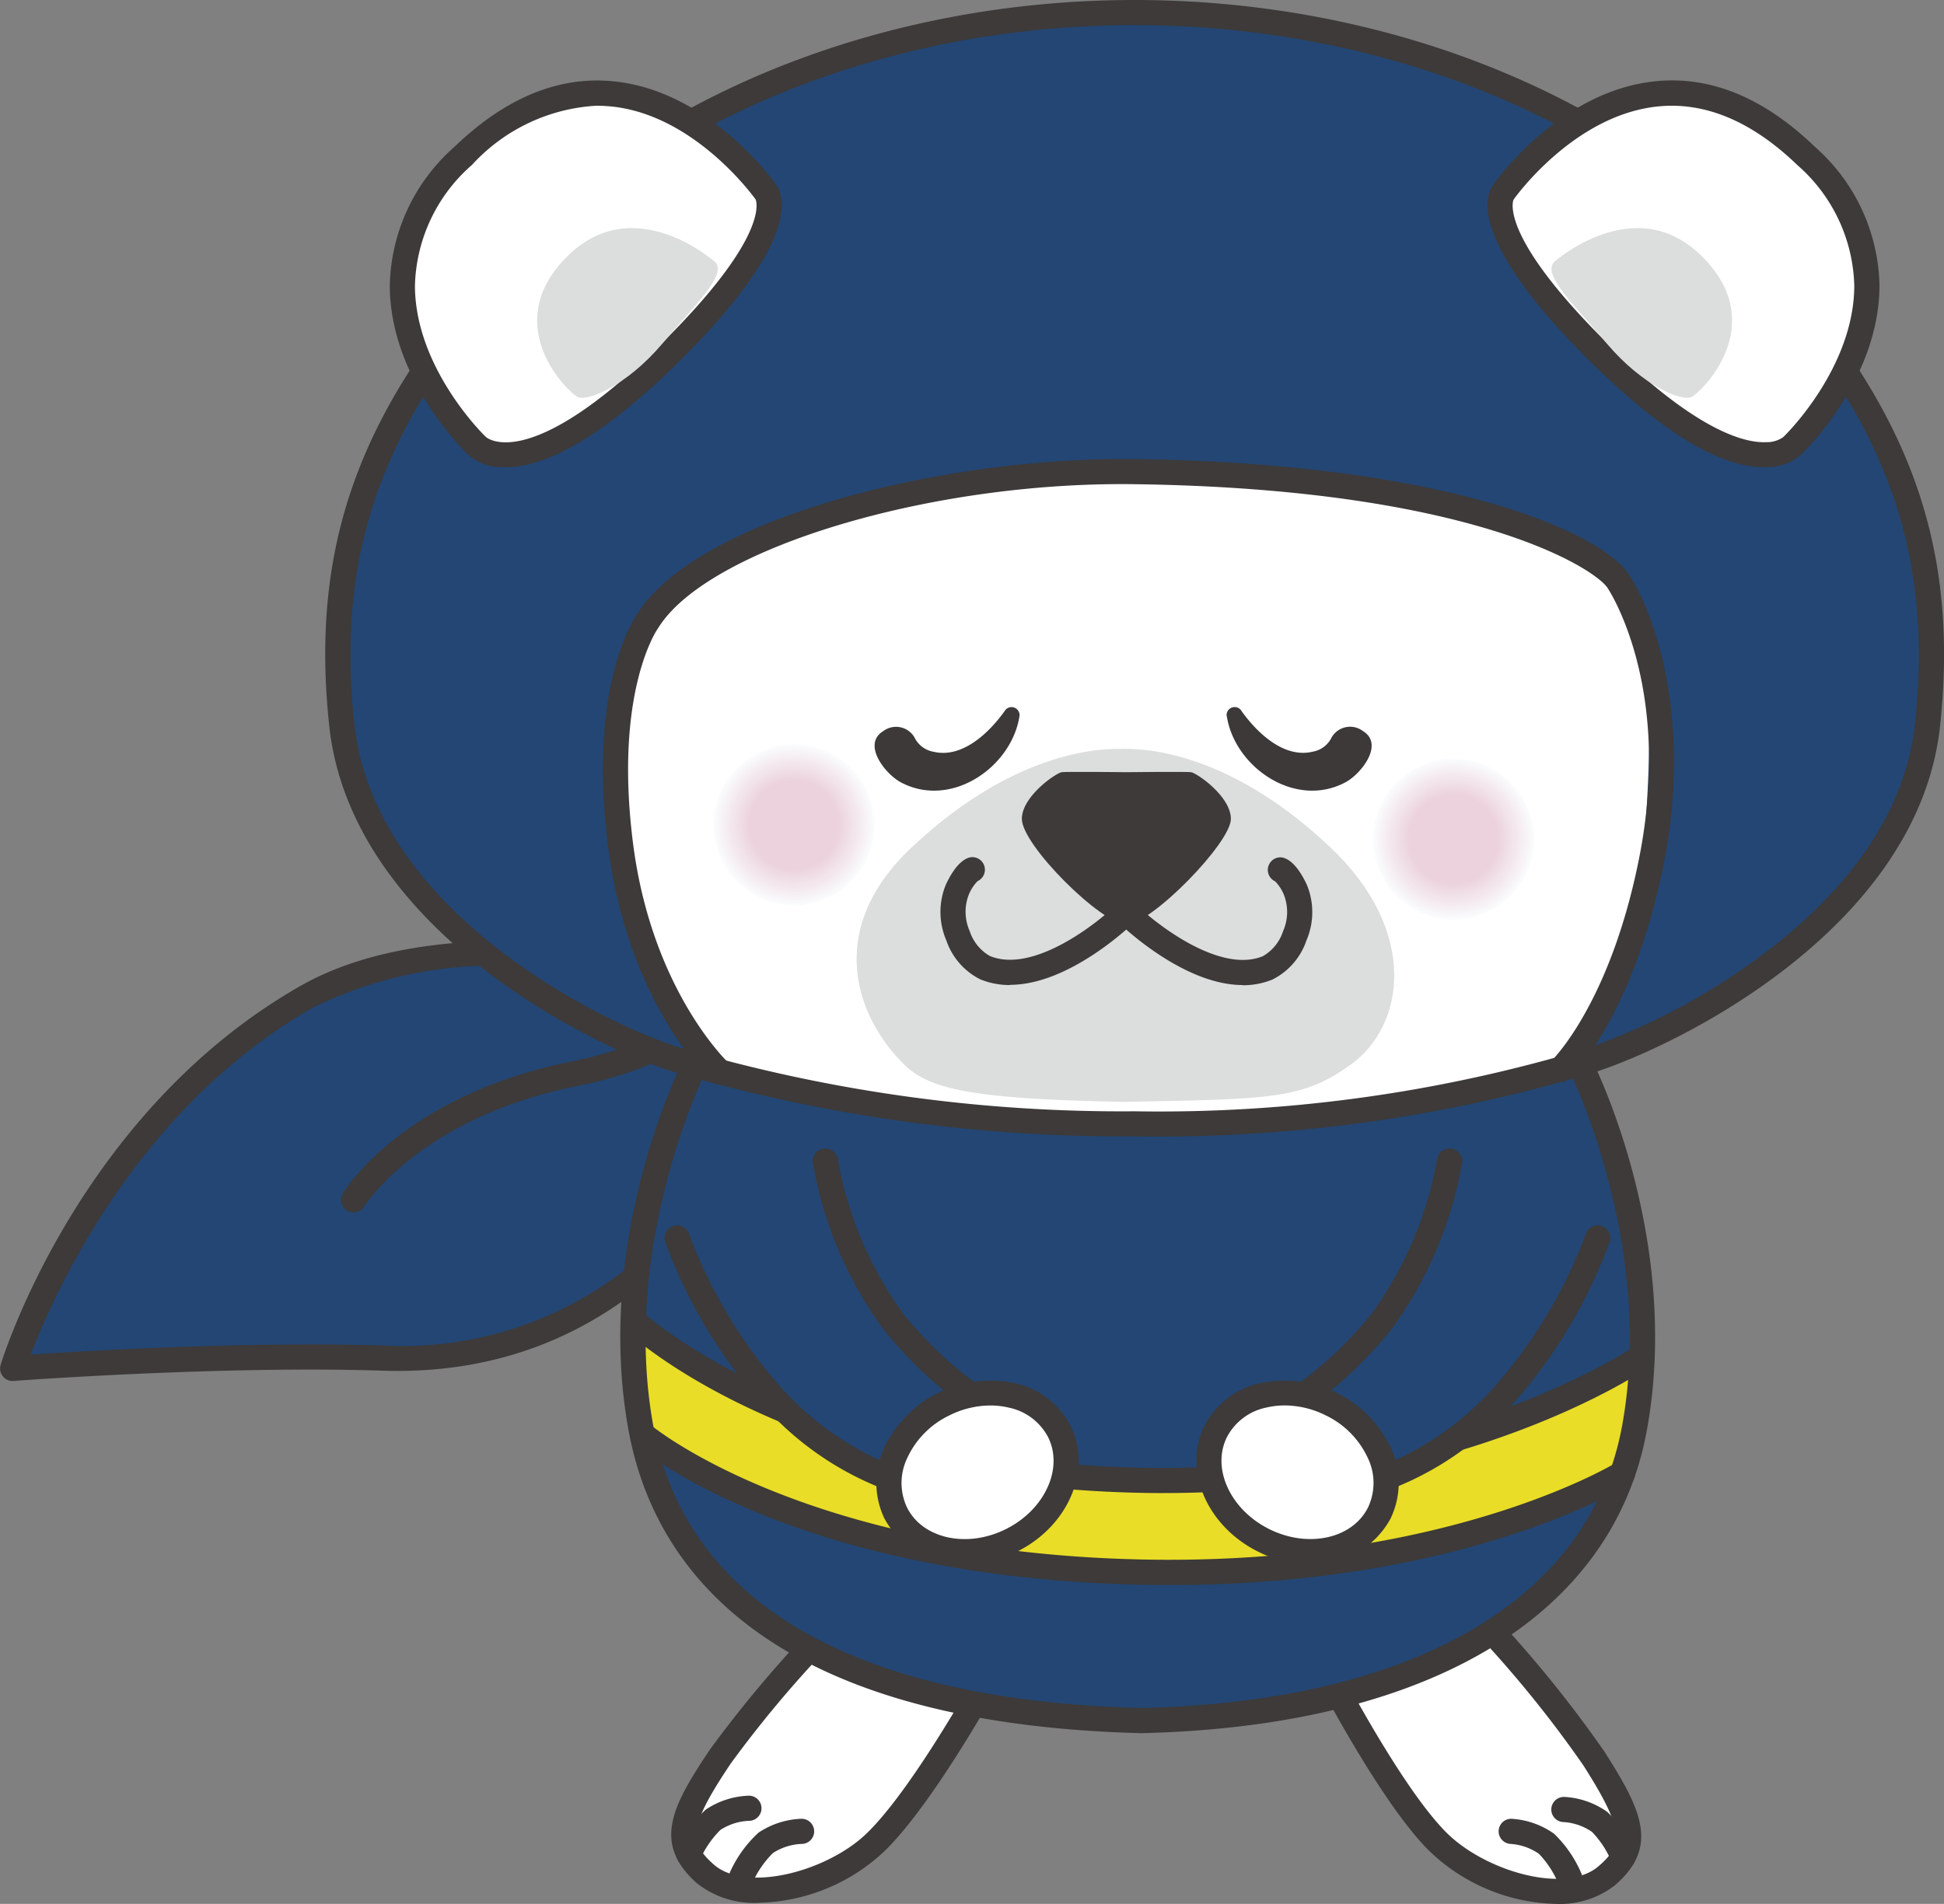 <svg id="グループ_9496" data-name="グループ 9496" xmlns="http://www.w3.org/2000/svg" xmlns:xlink="http://www.w3.org/1999/xlink" width="81.452" height="79.785" viewBox="0 0 81.452 79.785">
  <rect x="0" y="0" width="81.452" height="79.785" fill="#808080" stroke="none"/>
  <defs>
    <clipPath id="clip-path">
      <rect id="長方形_8404" data-name="長方形 8404" width="81.452" height="79.785" fill="none"/>
    </clipPath>
  </defs>
  <g id="グループ_9495" data-name="グループ 9495" clip-path="url(#clip-path)">
    <path id="パス_17392" data-name="パス 17392" d="M184.819,217.928a50.757,50.757,0,0,1,5.09,6.189c1.709,2.685,1.942,3.719.53,4.925s-4.993.67-7.106-1.473-4.955-7.75-4.955-7.75Z" transform="translate(-123.129 -150.429)" fill="#fff"/>
    <path id="パス_17393" data-name="パス 17393" d="M187.133,229.039a7.9,7.9,0,0,1-5.349-2.274c-2.146-2.176-4.932-7.65-5.05-7.882a.527.527,0,0,1,.322-.744l6.441-1.891a.525.525,0,0,1,.527.14,50.571,50.571,0,0,1,5.155,6.272c1.532,2.408,2.326,3.986.427,5.609a3.775,3.775,0,0,1-2.474.771m-9.166-10.069c.774,1.464,2.923,5.388,4.567,7.055,1.613,1.636,5,2.629,6.389,1.443,1.054-.9,1.094-1.531-.632-4.242a48.223,48.223,0,0,0-4.806-5.876Z" transform="translate(-121.954 -149.254)" fill="#3d3a39"/>
    <path id="パス_17394" data-name="パス 17394" d="M211.586,244.826a2.883,2.883,0,0,1,1.487.518,4.718,4.718,0,0,1,.984,1.463" transform="translate(-146.051 -168.995)" fill="#fff"/>
    <path id="パス_17395" data-name="パス 17395" d="M212.887,246.159a.527.527,0,0,1-.482-.314,4.033,4.033,0,0,0-.822-1.256,2.359,2.359,0,0,0-1.186-.411.527.527,0,0,1,.017-1.054h.016a3.428,3.428,0,0,1,1.792.626,5.04,5.04,0,0,1,1.147,1.669.527.527,0,0,1-.482.739" transform="translate(-144.88 -167.821)" fill="#3d3a39"/>
    <path id="パス_17396" data-name="パス 17396" d="M204.388,247.78a2.883,2.883,0,0,1,1.487.518,4.718,4.718,0,0,1,.984,1.463" transform="translate(-141.082 -171.035)" fill="#fff"/>
    <path id="パス_17397" data-name="パス 17397" d="M205.688,249.113a.527.527,0,0,1-.482-.314,4.037,4.037,0,0,0-.821-1.256,2.362,2.362,0,0,0-1.186-.411.527.527,0,0,1,.017-1.053h.015a3.426,3.426,0,0,1,1.792.626,5.036,5.036,0,0,1,1.147,1.669.527.527,0,0,1-.482.739" transform="translate(-139.91 -169.86)" fill="#3d3a39"/>
    <path id="パス_17398" data-name="パス 17398" d="M99.291,218.068a50.762,50.762,0,0,0-5.239,6.064c-1.774,2.643-2.031,3.67-.649,4.911s4.975.791,7.14-1.3,5.141-7.627,5.141-7.627Z" transform="translate(-63.864 -150.525)" fill="#fff"/>
    <path id="パス_17399" data-name="パス 17399" d="M94.467,229.093a3.857,3.857,0,0,1-2.6-.832c-1.858-1.668-1.027-3.227.564-5.6a50.6,50.6,0,0,1,5.306-6.145.529.529,0,0,1,.531-.127l6.393,2.047a.527.527,0,0,1,.3.751c-.123.229-3.041,5.633-5.239,7.756a7.921,7.921,0,0,1-5.258,2.146m3.786-11.6a48.222,48.222,0,0,0-4.947,5.758c-1.791,2.669-1.766,3.3-.734,4.225,1.358,1.22,4.769.308,6.421-1.287,1.684-1.627,3.927-5.5,4.737-6.942Z" transform="translate(-62.68 -149.351)" fill="#3d3a39"/>
    <path id="パス_17400" data-name="パス 17400" d="M95.706,244.656a2.883,2.883,0,0,0-1.5.482,4.724,4.724,0,0,0-1.019,1.438" transform="translate(-64.324 -168.878)" fill="#fff"/>
    <path id="パス_17401" data-name="パス 17401" d="M92.012,245.929a.527.527,0,0,1-.477-.751,5.05,5.05,0,0,1,1.187-1.641,3.433,3.433,0,0,1,1.806-.582h0a.527.527,0,0,1,0,1.054,2.364,2.364,0,0,0-1.195.381,4.135,4.135,0,0,0-.851,1.236.527.527,0,0,1-.477.3" transform="translate(-63.149 -167.704)" fill="#3d3a39"/>
    <path id="パス_17402" data-name="パス 17402" d="M102.831,247.785a2.883,2.883,0,0,0-1.5.482,4.724,4.724,0,0,0-1.019,1.438" transform="translate(-69.242 -171.038)" fill="#fff"/>
    <path id="パス_17403" data-name="パス 17403" d="M99.137,249.057a.527.527,0,0,1-.476-.751,5.048,5.048,0,0,1,1.187-1.641,3.434,3.434,0,0,1,1.806-.583h0a.527.527,0,0,1,0,1.054,2.369,2.369,0,0,0-1.2.382,4.042,4.042,0,0,0-.852,1.236.527.527,0,0,1-.477.3" transform="translate(-68.068 -169.863)" fill="#3d3a39"/>
    <path id="パス_17404" data-name="パス 17404" d="M28.432,129.52s-8.94-1.84-14.432,1.3C4.88,136.03,1.7,146.382,1.7,146.382s8.631-.654,15.529-.431c13.372.431,17.135-13.4,17.135-13.4Z" transform="translate(-1.174 -89.033)" fill="#234674"/>
    <path id="パス_17405" data-name="パス 17405" d="M.527,145.734a.527.527,0,0,1-.5-.681c.133-.431,3.346-10.612,12.542-15.867,2.362-1.35,5.573-1.986,9.549-1.9a32.3,32.3,0,0,1,5.251.539.534.534,0,0,1,.133.047l5.933,3.033a.527.527,0,0,1,.269.607c-.039.142-4.037,14.22-17.66,13.787-6.79-.22-15.386.423-15.472.43l-.04,0m20.86-17.393a17.219,17.219,0,0,0-8.3,1.76c-7.433,4.248-10.877,12.1-11.8,14.526,2.31-.154,9.154-.558,14.782-.377a15.2,15.2,0,0,0,13.126-6.3,22.3,22.3,0,0,0,3.357-6.3l-5.472-2.8a32.789,32.789,0,0,0-5.7-.507" transform="translate(0 -87.858)" fill="#3d3a39"/>
    <path id="パス_17406" data-name="パス 17406" d="M61.383,140.506a16.94,16.94,0,0,1-4.2,1.463c-6.966,1.361-9.355,5.3-9.355,5.3" transform="translate(-33.011 -96.987)" fill="#234674"/>
    <path id="パス_17407" data-name="パス 17407" d="M46.648,146.62a.527.527,0,0,1-.45-.8c.1-.169,2.592-4.154,9.7-5.544a16.561,16.561,0,0,0,4.058-1.411.527.527,0,1,1,.5.93,17.333,17.333,0,0,1-4.351,1.515c-6.625,1.294-8.984,5.02-9.007,5.057a.528.528,0,0,1-.45.251" transform="translate(-31.836 -95.812)" fill="#3d3a39"/>
    <path id="パス_17408" data-name="パス 17408" d="M125.324,144.12s3.7,7.312,2.262,15.2c-1.266,6.941-7.889,11.978-20.687,12.265-13.4-.345-19.678-5.324-20.945-12.265-1.44-7.889,2.262-15.2,2.262-15.2" transform="translate(-59.102 -99.481)" fill="#234674"/>
    <path id="パス_17409" data-name="パス 17409" d="M127.931,180.166s-8.033,5.525-21.263,5.18c-14.342-.374-21.008-6.693-21.008-6.693l.374,4.77s6.293,5.394,20.634,5.769c13.23.345,20.443-4.125,20.443-4.125Z" transform="translate(-59.128 -123.318)" fill="#e9dd27"/>
    <path id="パス_17410" data-name="パス 17410" d="M106.7,184.715q-.6,0-1.221-.016c-14.379-.375-21.079-6.573-21.356-6.837a.527.527,0,0,1,.724-.765c.066.062,6.717,6.185,20.66,6.549,12.89.342,20.872-5.033,20.952-5.088a.527.527,0,0,1,.6.868c-.323.222-7.837,5.288-20.355,5.288" transform="translate(-57.954 -122.145)" fill="#3d3a39"/>
    <path id="パス_17411" data-name="パス 17411" d="M107.8,199.2c-.488,0-.982-.006-1.486-.02-14.364-.375-20.7-5.67-20.963-5.9a.527.527,0,0,1,.685-.8c.062.053,6.353,5.278,20.305,5.642,12.924.343,20.082-4,20.152-4.046a.527.527,0,1,1,.555.9c-.289.179-6.962,4.224-19.248,4.224" transform="translate(-58.787 -132.776)" fill="#3d3a39"/>
    <path id="パス_17412" data-name="パス 17412" d="M105.729,170.938c-15.913-.409-20.459-7.131-21.475-12.7-1.454-7.972,2.156-15.228,2.31-15.533a.527.527,0,1,1,.94.476c-.036.072-3.6,7.254-2.214,14.868,1.356,7.432,8.424,11.524,20.44,11.834,11.475-.259,18.831-4.572,20.156-11.834,1.389-7.614-2.178-14.8-2.214-14.868a.527.527,0,1,1,.94-.476c.155.305,3.765,7.561,2.311,15.533-1.423,7.8-9.148,12.426-21.194,12.7" transform="translate(-57.92 -98.307)" fill="#3d3a39"/>
    <path id="パス_17413" data-name="パス 17413" d="M79.091,48.267a63.2,63.2,0,0,0,19.075-2.649c3.583-1.153,13.283-5.989,14.147-14.091s-1.8-13.652-7.16-19.462C98.781,5.155,88.722,1.7,79.091,1.7S59.4,5.155,53.029,12.065c-5.358,5.81-8.023,11.36-7.16,19.462S56.417,44.513,60.016,45.618a66.322,66.322,0,0,0,19.075,2.649" transform="translate(-31.552 -1.173)" fill="#234674"/>
    <path id="パス_17414" data-name="パス 17414" d="M123.289,88.842s3.1-.528,3.653-11.738c.448-9.139-1.3-8.61-1.957-9.272-2.951-2.955-16.647-3.933-19.542-4.048s-13.587.921-18.674,4.8c-1.523,1.162-3.224,1.7-2.82,8.516.58,9.778,4.135,11.854,4.135,11.854a73.79,73.79,0,0,0,17,2.157,61.948,61.948,0,0,0,18.209-2.273" transform="translate(-57.905 -44.022)" fill="#fff"/>
    <path id="パス_17415" data-name="パス 17415" d="M86.474,88.323a.523.523,0,0,1-.355-.138c-.143-.131-3.509-3.282-4.345-9.866s1.015-9.43,1.219-9.72c2.513-4.024,12.812-6.6,20.848-6.5,12.752.169,19.337,2.941,20.652,4.763.858,1.188,2.8,5.69,1.516,12.168-1.28,6.442-3.859,8.934-3.968,9.037a.527.527,0,1,1-.723-.767c.023-.022,2.451-2.4,3.657-8.476,1.439-7.244-1.309-11.307-1.337-11.346-.626-.867-5.822-4.14-19.812-4.326-8.579-.12-17.891,2.7-19.947,6.021l-.025.037c-.016.023-1.841,2.636-1.035,8.98.784,6.177,3.98,9.193,4.013,9.223a.527.527,0,0,1-.357.914" transform="translate(-56.297 -42.861)" fill="#3d3a39"/>
    <path id="パス_17416" data-name="パス 17416" d="M77.909,47.62A66.707,66.707,0,0,1,58.68,44.948C55.2,43.881,45.071,38.918,44.164,30.41c-.812-7.617,1.3-13.375,7.3-19.875C57.544,3.938,67.431,0,77.909,0s20.366,3.938,26.45,10.535c5.994,6.5,8.108,12.258,7.3,19.875-.894,8.382-10.777,13.335-14.509,14.536A63.085,63.085,0,0,1,77.909,47.62m0-46.567c-10.189,0-19.787,3.812-25.675,10.2-5.765,6.251-7.8,11.77-7.023,19.049.847,7.944,10.472,12.628,13.778,13.643a65.631,65.631,0,0,0,18.92,2.626,62.034,62.034,0,0,0,18.914-2.623,27.468,27.468,0,0,0,7.927-4.351c3.528-2.8,5.5-5.927,5.857-9.294.776-7.279-1.258-12.8-7.023-19.049C97.7,4.865,88.1,1.053,77.909,1.053" transform="translate(-30.37 0)" fill="#3d3a39"/>
    <path id="パス_17417" data-name="パス 17417" d="M96.527,104.081a3.374,3.374,0,1,1,3.374,3.374,3.374,3.374,0,0,1-3.374-3.374" transform="translate(-66.629 -69.515)" fill="#fafcfd"/>
    <path id="パス_17418" data-name="パス 17418" d="M96.639,104.159a3.34,3.34,0,1,1,3.34,3.34,3.339,3.339,0,0,1-3.34-3.34" transform="translate(-66.707 -69.592)" fill="#fafbfc"/>
    <path id="パス_17419" data-name="パス 17419" d="M96.751,104.237a3.3,3.3,0,1,1,3.3,3.3,3.3,3.3,0,0,1-3.3-3.3" transform="translate(-66.784 -69.67)" fill="#f9fafc"/>
    <path id="パス_17420" data-name="パス 17420" d="M96.864,104.314a3.27,3.27,0,1,1,3.27,3.27,3.27,3.27,0,0,1-3.27-3.27" transform="translate(-66.862 -69.747)" fill="#f9f9fb"/>
    <path id="パス_17421" data-name="パス 17421" d="M96.976,104.391a3.235,3.235,0,1,1,3.235,3.235,3.235,3.235,0,0,1-3.235-3.235" transform="translate(-66.939 -69.825)" fill="#f9f8fa"/>
    <path id="パス_17422" data-name="パス 17422" d="M97.089,104.469a3.2,3.2,0,1,1,3.2,3.2,3.2,3.2,0,0,1-3.2-3.2" transform="translate(-67.017 -69.903)" fill="#f8f7f9"/>
    <path id="パス_17423" data-name="パス 17423" d="M97.2,104.546a3.165,3.165,0,1,1,3.165,3.165,3.166,3.166,0,0,1-3.165-3.165" transform="translate(-67.095 -69.98)" fill="#f8f6f9"/>
    <path id="パス_17424" data-name="パス 17424" d="M97.313,104.624a3.131,3.131,0,1,1,3.13,3.13,3.13,3.13,0,0,1-3.13-3.13" transform="translate(-67.172 -70.058)" fill="#f8f5f8"/>
    <path id="パス_17425" data-name="パス 17425" d="M97.426,104.7a3.1,3.1,0,1,1,3.1,3.1,3.1,3.1,0,0,1-3.1-3.1" transform="translate(-67.25 -70.135)" fill="#f7f4f7"/>
    <path id="パス_17426" data-name="パス 17426" d="M97.538,104.779a3.061,3.061,0,1,1,3.061,3.061,3.061,3.061,0,0,1-3.061-3.061" transform="translate(-67.327 -70.213)" fill="#f7f3f6"/>
    <path id="パス_17427" data-name="パス 17427" d="M97.651,104.857a3.026,3.026,0,1,1,3.026,3.026,3.026,3.026,0,0,1-3.026-3.026" transform="translate(-67.405 -70.291)" fill="#f7f2f6"/>
    <path id="パス_17428" data-name="パス 17428" d="M97.763,104.934a2.991,2.991,0,1,1,2.991,2.991,2.991,2.991,0,0,1-2.991-2.991" transform="translate(-67.483 -70.368)" fill="#f6f1f5"/>
    <path id="パス_17429" data-name="パス 17429" d="M97.876,105.012a2.957,2.957,0,1,1,2.956,2.956,2.956,2.956,0,0,1-2.956-2.956" transform="translate(-67.561 -70.446)" fill="#f6f0f4"/>
    <path id="パス_17430" data-name="パス 17430" d="M97.988,105.09a2.922,2.922,0,1,1,2.922,2.922,2.922,2.922,0,0,1-2.922-2.922" transform="translate(-67.638 -70.523)" fill="#f6eff3"/>
    <path id="パス_17431" data-name="パス 17431" d="M98.1,105.168a2.887,2.887,0,1,1,2.887,2.887,2.887,2.887,0,0,1-2.887-2.887" transform="translate(-67.715 -70.601)" fill="#f5eef3"/>
    <path id="パス_17432" data-name="パス 17432" d="M98.213,105.245a2.852,2.852,0,1,1,2.852,2.852,2.852,2.852,0,0,1-2.852-2.852" transform="translate(-67.793 -70.679)" fill="#f5edf2"/>
    <path id="パス_17433" data-name="パス 17433" d="M98.325,105.322a2.817,2.817,0,1,1,2.817,2.817,2.817,2.817,0,0,1-2.817-2.817" transform="translate(-67.871 -70.756)" fill="#f5ecf1"/>
    <path id="パス_17434" data-name="パス 17434" d="M98.438,105.4a2.782,2.782,0,1,1,2.782,2.782,2.782,2.782,0,0,1-2.782-2.782" transform="translate(-67.949 -70.834)" fill="#f4ebf0"/>
    <path id="パス_17435" data-name="パス 17435" d="M98.55,105.478a2.748,2.748,0,1,1,2.748,2.748,2.748,2.748,0,0,1-2.748-2.748" transform="translate(-68.026 -70.911)" fill="#f4eaf0"/>
    <path id="パス_17436" data-name="パス 17436" d="M98.662,105.556a2.713,2.713,0,1,1,2.713,2.713,2.713,2.713,0,0,1-2.713-2.713" transform="translate(-68.103 -70.989)" fill="#f4e9ef"/>
    <path id="パス_17437" data-name="パス 17437" d="M98.775,105.633a2.678,2.678,0,1,1,2.678,2.678,2.678,2.678,0,0,1-2.678-2.678" transform="translate(-68.181 -71.066)" fill="#f3e8ee"/>
    <path id="パス_17438" data-name="パス 17438" d="M98.887,105.71a2.643,2.643,0,1,1,2.643,2.643,2.643,2.643,0,0,1-2.643-2.643" transform="translate(-68.258 -71.144)" fill="#f3e7ed"/>
    <path id="パス_17439" data-name="パス 17439" d="M99,105.788a2.608,2.608,0,1,1,2.608,2.608A2.608,2.608,0,0,1,99,105.788" transform="translate(-68.336 -71.222)" fill="#f3e7ed"/>
    <path id="パス_17440" data-name="パス 17440" d="M99.112,105.866a2.573,2.573,0,1,1,2.574,2.574,2.574,2.574,0,0,1-2.574-2.574" transform="translate(-68.414 -71.299)" fill="#f3e6ec"/>
    <path id="パス_17441" data-name="パス 17441" d="M99.225,105.944a2.539,2.539,0,1,1,2.539,2.539,2.539,2.539,0,0,1-2.539-2.539" transform="translate(-68.492 -71.377)" fill="#f2e5eb"/>
    <path id="パス_17442" data-name="パス 17442" d="M99.337,106.021a2.5,2.5,0,1,1,2.5,2.5,2.5,2.5,0,0,1-2.5-2.5" transform="translate(-68.569 -71.454)" fill="#f2e4ea"/>
    <path id="パス_17443" data-name="パス 17443" d="M99.449,106.1a2.469,2.469,0,1,1,2.469,2.469,2.469,2.469,0,0,1-2.469-2.469" transform="translate(-68.646 -71.532)" fill="#f2e3ea"/>
    <path id="パス_17444" data-name="パス 17444" d="M99.562,106.176A2.434,2.434,0,1,1,102,108.61a2.434,2.434,0,0,1-2.434-2.434" transform="translate(-68.724 -71.61)" fill="#f1e2e9"/>
    <path id="パス_17445" data-name="パス 17445" d="M99.674,106.254a2.4,2.4,0,1,1,2.4,2.4,2.4,2.4,0,0,1-2.4-2.4" transform="translate(-68.802 -71.687)" fill="#f1e1e8"/>
    <path id="パス_17446" data-name="パス 17446" d="M99.787,106.332a2.365,2.365,0,1,1,2.365,2.364,2.365,2.365,0,0,1-2.365-2.364" transform="translate(-68.88 -71.765)" fill="#f1e0e7"/>
    <path id="パス_17447" data-name="パス 17447" d="M99.9,106.409a2.33,2.33,0,1,1,2.33,2.33,2.33,2.33,0,0,1-2.33-2.33" transform="translate(-68.957 -71.842)" fill="#f0dfe7"/>
    <path id="パス_17448" data-name="パス 17448" d="M100.011,106.487a2.295,2.295,0,1,1,2.295,2.295,2.295,2.295,0,0,1-2.295-2.295" transform="translate(-69.034 -71.92)" fill="#f0dee6"/>
    <path id="パス_17449" data-name="パス 17449" d="M100.124,106.564a2.26,2.26,0,1,1,2.26,2.26,2.26,2.26,0,0,1-2.26-2.26" transform="translate(-69.112 -71.998)" fill="#f0dde5"/>
    <path id="パス_17450" data-name="パス 17450" d="M100.236,106.641a2.225,2.225,0,1,1,2.225,2.225,2.226,2.226,0,0,1-2.225-2.225" transform="translate(-69.19 -72.075)" fill="#efdce4"/>
    <path id="パス_17451" data-name="パス 17451" d="M100.349,106.719a2.19,2.19,0,1,1,2.19,2.19,2.19,2.19,0,0,1-2.19-2.19" transform="translate(-69.268 -72.153)" fill="#efdbe4"/>
    <path id="パス_17452" data-name="パス 17452" d="M100.461,106.8a2.156,2.156,0,1,1,2.156,2.156,2.156,2.156,0,0,1-2.156-2.156" transform="translate(-69.345 -72.23)" fill="#efdae3"/>
    <path id="パス_17453" data-name="パス 17453" d="M100.574,106.875A2.121,2.121,0,1,1,102.695,109a2.121,2.121,0,0,1-2.121-2.121" transform="translate(-69.423 -72.308)" fill="#eed9e2"/>
    <path id="パス_17454" data-name="パス 17454" d="M100.686,106.952a2.086,2.086,0,1,1,2.086,2.086,2.086,2.086,0,0,1-2.086-2.086" transform="translate(-69.5 -72.386)" fill="#eed8e1"/>
    <path id="パス_17455" data-name="パス 17455" d="M100.8,107.029a2.051,2.051,0,1,1,2.051,2.051,2.051,2.051,0,0,1-2.051-2.051" transform="translate(-69.578 -72.463)" fill="#eed7e1"/>
    <path id="パス_17456" data-name="パス 17456" d="M100.911,107.107a2.016,2.016,0,1,1,2.016,2.016,2.016,2.016,0,0,1-2.016-2.016" transform="translate(-69.656 -72.541)" fill="#edd6e0"/>
    <path id="パス_17457" data-name="パス 17457" d="M101.023,107.185A1.982,1.982,0,1,1,103,109.166a1.982,1.982,0,0,1-1.982-1.982" transform="translate(-69.733 -72.618)" fill="#edd5df"/>
    <path id="パス_17458" data-name="パス 17458" d="M101.136,107.263a1.947,1.947,0,1,1,1.947,1.947,1.947,1.947,0,0,1-1.947-1.947" transform="translate(-69.811 -72.696)" fill="#edd4de"/>
    <path id="パス_17459" data-name="パス 17459" d="M101.248,107.34a1.912,1.912,0,1,1,1.912,1.912,1.912,1.912,0,0,1-1.912-1.912" transform="translate(-69.888 -72.774)" fill="#ecd3de"/>
    <path id="パス_17460" data-name="パス 17460" d="M101.36,107.418a1.877,1.877,0,1,1,1.877,1.877,1.877,1.877,0,0,1-1.877-1.877" transform="translate(-69.966 -72.852)" fill="#ecd2dd"/>
    <path id="パス_17461" data-name="パス 17461" d="M185.739,106.015a3.374,3.374,0,1,1,3.374,3.375,3.374,3.374,0,0,1-3.374-3.375" transform="translate(-128.21 -70.85)" fill="#fafcfd"/>
    <path id="パス_17462" data-name="パス 17462" d="M185.852,106.093a3.339,3.339,0,1,1,3.339,3.34,3.339,3.339,0,0,1-3.339-3.34" transform="translate(-128.288 -70.927)" fill="#fafbfc"/>
    <path id="パス_17463" data-name="パス 17463" d="M185.964,106.171a3.3,3.3,0,1,1,3.3,3.3,3.3,3.3,0,0,1-3.3-3.3" transform="translate(-128.365 -71.006)" fill="#f9fafc"/>
    <path id="パス_17464" data-name="パス 17464" d="M186.076,106.249a3.27,3.27,0,1,1,3.27,3.27,3.27,3.27,0,0,1-3.27-3.27" transform="translate(-128.442 -71.083)" fill="#f9f9fb"/>
    <path id="パス_17465" data-name="パス 17465" d="M186.189,106.325a3.235,3.235,0,1,1,3.235,3.235,3.235,3.235,0,0,1-3.235-3.235" transform="translate(-128.52 -71.16)" fill="#f9f8fa"/>
    <path id="パス_17466" data-name="パス 17466" d="M186.3,106.4a3.2,3.2,0,1,1,3.2,3.2,3.2,3.2,0,0,1-3.2-3.2" transform="translate(-128.598 -71.238)" fill="#f8f7f9"/>
    <path id="パス_17467" data-name="パス 17467" d="M186.413,106.481a3.165,3.165,0,1,1,3.165,3.165,3.165,3.165,0,0,1-3.165-3.165" transform="translate(-128.675 -71.316)" fill="#f8f6f9"/>
    <path id="パス_17468" data-name="パス 17468" d="M186.526,106.558a3.131,3.131,0,1,1,3.13,3.131,3.131,3.131,0,0,1-3.13-3.131" transform="translate(-128.753 -71.393)" fill="#f8f5f8"/>
    <path id="パス_17469" data-name="パス 17469" d="M186.638,106.636a3.1,3.1,0,1,1,3.1,3.1,3.1,3.1,0,0,1-3.1-3.1" transform="translate(-128.83 -71.47)" fill="#f7f4f7"/>
    <path id="パス_17470" data-name="パス 17470" d="M186.751,106.713a3.061,3.061,0,1,1,3.061,3.061,3.061,3.061,0,0,1-3.061-3.061" transform="translate(-128.908 -71.548)" fill="#f7f3f6"/>
    <path id="パス_17471" data-name="パス 17471" d="M186.863,106.792a3.026,3.026,0,1,1,3.026,3.026,3.026,3.026,0,0,1-3.026-3.026" transform="translate(-128.985 -71.626)" fill="#f7f2f6"/>
    <path id="パス_17472" data-name="パス 17472" d="M186.976,106.869a2.991,2.991,0,1,1,2.991,2.991,2.991,2.991,0,0,1-2.991-2.991" transform="translate(-129.063 -71.704)" fill="#f6f1f5"/>
    <path id="パス_17473" data-name="パス 17473" d="M187.088,106.946a2.957,2.957,0,1,1,2.956,2.957,2.957,2.957,0,0,1-2.956-2.957" transform="translate(-129.141 -71.781)" fill="#f6f0f4"/>
    <path id="パス_17474" data-name="パス 17474" d="M187.2,107.024a2.922,2.922,0,1,1,2.921,2.922,2.922,2.922,0,0,1-2.921-2.922" transform="translate(-129.219 -71.858)" fill="#f6eff3"/>
    <path id="パス_17475" data-name="パス 17475" d="M187.313,107.1a2.887,2.887,0,1,1,2.887,2.887,2.887,2.887,0,0,1-2.887-2.887" transform="translate(-129.296 -71.936)" fill="#f5eef3"/>
    <path id="パス_17476" data-name="パス 17476" d="M187.425,107.179a2.852,2.852,0,1,1,2.852,2.852,2.852,2.852,0,0,1-2.852-2.852" transform="translate(-129.373 -72.014)" fill="#f5edf2"/>
    <path id="パス_17477" data-name="パス 17477" d="M187.538,107.256a2.817,2.817,0,1,1,2.817,2.818,2.817,2.817,0,0,1-2.817-2.818" transform="translate(-129.451 -72.091)" fill="#f5ecf1"/>
    <path id="パス_17478" data-name="パス 17478" d="M187.65,107.335a2.782,2.782,0,1,1,2.782,2.782,2.782,2.782,0,0,1-2.782-2.782" transform="translate(-129.529 -72.17)" fill="#f4ebf0"/>
    <path id="パス_17479" data-name="パス 17479" d="M187.762,107.412a2.748,2.748,0,1,1,2.748,2.748,2.748,2.748,0,0,1-2.748-2.748" transform="translate(-129.606 -72.247)" fill="#f4eaf0"/>
    <path id="パス_17480" data-name="パス 17480" d="M187.875,107.49a2.713,2.713,0,1,1,2.713,2.713,2.713,2.713,0,0,1-2.713-2.713" transform="translate(-129.684 -72.324)" fill="#f4e9ef"/>
    <path id="パス_17481" data-name="パス 17481" d="M187.987,107.567a2.678,2.678,0,1,1,2.678,2.678,2.678,2.678,0,0,1-2.678-2.678" transform="translate(-129.761 -72.401)" fill="#f3e8ee"/>
    <path id="パス_17482" data-name="パス 17482" d="M188.1,107.644a2.643,2.643,0,1,1,2.643,2.644,2.643,2.643,0,0,1-2.643-2.644" transform="translate(-129.839 -72.479)" fill="#f3e7ed"/>
    <path id="パス_17483" data-name="パス 17483" d="M188.212,107.723a2.608,2.608,0,1,1,2.608,2.608,2.608,2.608,0,0,1-2.608-2.608" transform="translate(-129.917 -72.557)" fill="#f3e7ed"/>
    <path id="パス_17484" data-name="パス 17484" d="M188.325,107.8a2.573,2.573,0,1,1,2.574,2.574,2.573,2.573,0,0,1-2.574-2.574" transform="translate(-129.995 -72.635)" fill="#f3e6ec"/>
    <path id="パス_17485" data-name="パス 17485" d="M188.437,107.878a2.539,2.539,0,1,1,2.539,2.539,2.539,2.539,0,0,1-2.539-2.539" transform="translate(-130.072 -72.712)" fill="#f2e5eb"/>
    <path id="パス_17486" data-name="パス 17486" d="M188.549,107.955a2.5,2.5,0,1,1,2.5,2.5,2.5,2.5,0,0,1-2.5-2.5" transform="translate(-130.149 -72.789)" fill="#f2e4ea"/>
    <path id="パス_17487" data-name="パス 17487" d="M188.662,108.033a2.469,2.469,0,1,1,2.469,2.469,2.469,2.469,0,0,1-2.469-2.469" transform="translate(-130.227 -72.867)" fill="#f2e3ea"/>
    <path id="パス_17488" data-name="パス 17488" d="M188.774,108.11a2.434,2.434,0,1,1,2.434,2.435,2.434,2.434,0,0,1-2.434-2.435" transform="translate(-130.305 -72.945)" fill="#f1e2e9"/>
    <path id="パス_17489" data-name="パス 17489" d="M188.887,108.188a2.4,2.4,0,1,1,2.4,2.4,2.4,2.4,0,0,1-2.4-2.4" transform="translate(-130.383 -73.022)" fill="#f1e1e8"/>
    <path id="パス_17490" data-name="パス 17490" d="M189,108.266a2.365,2.365,0,1,1,2.365,2.365A2.365,2.365,0,0,1,189,108.266" transform="translate(-130.46 -73.101)" fill="#f1e0e7"/>
    <path id="パス_17491" data-name="パス 17491" d="M189.111,108.344a2.33,2.33,0,1,1,2.33,2.33,2.33,2.33,0,0,1-2.33-2.33" transform="translate(-130.537 -73.178)" fill="#f0dfe7"/>
    <path id="パス_17492" data-name="パス 17492" d="M189.224,108.421a2.295,2.295,0,1,1,2.295,2.3,2.295,2.295,0,0,1-2.295-2.3" transform="translate(-130.615 -73.255)" fill="#f0dee6"/>
    <path id="パス_17493" data-name="パス 17493" d="M189.336,108.5a2.26,2.26,0,1,1,2.26,2.26,2.26,2.26,0,0,1-2.26-2.26" transform="translate(-130.692 -73.333)" fill="#f0dde5"/>
    <path id="パス_17494" data-name="パス 17494" d="M189.449,108.575a2.225,2.225,0,1,1,2.225,2.226,2.226,2.226,0,0,1-2.225-2.226" transform="translate(-130.77 -73.41)" fill="#efdce4"/>
    <path id="パス_17495" data-name="パス 17495" d="M189.561,108.654a2.19,2.19,0,1,1,2.19,2.19,2.19,2.19,0,0,1-2.19-2.19" transform="translate(-130.848 -73.489)" fill="#efdbe4"/>
    <path id="パス_17496" data-name="パス 17496" d="M189.674,108.731a2.156,2.156,0,1,1,2.156,2.156,2.155,2.155,0,0,1-2.156-2.156" transform="translate(-130.926 -73.566)" fill="#efdae3"/>
    <path id="パス_17497" data-name="パス 17497" d="M189.786,108.809a2.121,2.121,0,1,1,2.121,2.121,2.121,2.121,0,0,1-2.121-2.121" transform="translate(-131.003 -73.643)" fill="#eed9e2"/>
    <path id="パス_17498" data-name="パス 17498" d="M189.9,108.887a2.086,2.086,0,1,1,2.086,2.086,2.086,2.086,0,0,1-2.086-2.086" transform="translate(-131.08 -73.721)" fill="#eed8e1"/>
    <path id="パス_17499" data-name="パス 17499" d="M190.011,108.964a2.051,2.051,0,1,1,2.051,2.051,2.051,2.051,0,0,1-2.051-2.051" transform="translate(-131.158 -73.799)" fill="#eed7e1"/>
    <path id="パス_17500" data-name="パス 17500" d="M190.123,109.041a2.016,2.016,0,1,1,2.016,2.017,2.017,2.017,0,0,1-2.016-2.017" transform="translate(-131.236 -73.876)" fill="#edd6e0"/>
    <path id="パス_17501" data-name="パス 17501" d="M190.236,109.119a1.982,1.982,0,1,1,1.982,1.982,1.982,1.982,0,0,1-1.982-1.982" transform="translate(-131.314 -73.953)" fill="#edd5df"/>
    <path id="パス_17502" data-name="パス 17502" d="M190.348,109.2a1.947,1.947,0,1,1,1.947,1.947,1.946,1.946,0,0,1-1.947-1.947" transform="translate(-131.391 -74.032)" fill="#edd4de"/>
    <path id="パス_17503" data-name="パス 17503" d="M190.46,109.275a1.912,1.912,0,1,1,1.912,1.912,1.912,1.912,0,0,1-1.912-1.912" transform="translate(-131.468 -74.109)" fill="#ecd3de"/>
    <path id="パス_17504" data-name="パス 17504" d="M190.573,109.352a1.877,1.877,0,1,1,1.877,1.877,1.877,1.877,0,0,1-1.877-1.877" transform="translate(-131.546 -74.187)" fill="#ecd2dd"/>
    <path id="パス_17505" data-name="パス 17505" d="M126.953,101.316c-.659,0-4.319-.05-8.755,4.115-3.743,3.515-2.293,7.212-.3,9.142,1.056,1.024,2.932,1.425,9.176,1.537,6.244-.111,7.472-.121,9.474-1.537,2.319-1.64,2.9-5.619-.835-9.142-4.466-4.215-8.111-4.119-8.755-4.115" transform="translate(-79.985 -69.935)" fill="#dcdddd"/>
    <path id="パス_17506" data-name="パス 17506" d="M156.07,121.322c-2.509,0-5.115-2.532-5.242-2.658a.527.527,0,0,1,.739-.751c.879.863,3.553,2.94,5.349,2.2a1.862,1.862,0,0,0,.845-1.043,1.991,1.991,0,0,0,.045-1.509,1.755,1.755,0,0,0-.375-.584.527.527,0,0,1,.3-1c.248.05.627.288,1.027,1.141a3.007,3.007,0,0,1-.017,2.337,2.85,2.85,0,0,1-1.424,1.636,3.236,3.236,0,0,1-1.248.239M157.523,117h0m0,0h0m0,0h0Z" transform="translate(-104.003 -80.042)" fill="#3d3a39"/>
    <path id="パス_17507" data-name="パス 17507" d="M130.138,121.323a3.242,3.242,0,0,1-1.248-.239,2.852,2.852,0,0,1-1.424-1.636,3.007,3.007,0,0,1-.016-2.338c.4-.853.779-1.092,1.026-1.141a.527.527,0,0,1,.3,1,1.76,1.76,0,0,0-.375.584,1.989,1.989,0,0,0,.045,1.509,1.863,1.863,0,0,0,.845,1.043c1.8.745,4.472-1.332,5.348-2.2a.527.527,0,1,1,.739.751c-.127.126-2.733,2.658-5.242,2.658M128.685,117h0m0,0h0m0,0h0Z" transform="translate(-87.817 -80.043)" fill="#3d3a39"/>
    <path id="パス_17508" data-name="パス 17508" d="M142.612,110.828c1.034,0,4.381-3.419,4.379-4.421,0-.952-1.44-1.929-1.67-1.958s-2.709,0-2.709,0-2.478-.029-2.709,0-1.669,1.006-1.67,1.958c0,1.1,3.345,4.421,4.379,4.421" transform="translate(-95.418 -72.089)" fill="#3d3a39"/>
    <path id="パス_17509" data-name="パス 17509" d="M203.062,16.752s-1.288,1.506,4.067,6.78c6.153,6.059,8.071,3.815,8.071,3.815s6.581-6.293.546-12.115c-6.954-6.71-12.684,1.521-12.684,1.521" transform="translate(-140.073 -8.696)" fill="#fff"/>
    <path id="パス_17510" data-name="パス 17510" d="M212.8,27.1c-1.841,0-4.267-1.47-7.214-4.373-5.3-5.216-4.414-7.092-4.119-7.472.218-.308,2.872-3.946,6.814-4.332,2.295-.227,4.535.7,6.657,2.748a7.946,7.946,0,0,1,2.708,5.816c-.009,3.838-3.011,6.822-3.246,7.049a2.116,2.116,0,0,1-1.456.559c-.048,0-.1,0-.145,0M202.314,15.883c-.041.1-.566,1.593,4.008,6.1,3.683,3.627,5.7,4.107,6.574,4.067a1.188,1.188,0,0,0,.727-.22l.036-.038c.029-.028,2.927-2.85,2.931-6.306a6.939,6.939,0,0,0-2.386-5.049c-1.891-1.824-3.85-2.652-5.823-2.458-3.551.348-6.038,3.865-6.063,3.9l0,.006m-.028.035h0Zm0,0h0m-.4-.342h0Z" transform="translate(-138.897 -7.52)" fill="#3d3a39"/>
    <path id="パス_17511" data-name="パス 17511" d="M209.974,32.3c-.445.538.734,1.652,2.238,3.421s3.133,2.419,3.537,2.221,3.3-3,.469-5.86-6.244.217-6.244.217" transform="translate(-144.873 -21.306)" fill="#dcdddd"/>
    <path id="パス_17512" data-name="パス 17512" d="M69.662,16.752s1.288,1.506-4.067,6.78c-6.153,6.059-8.071,3.815-8.071,3.815s-6.581-6.293-.546-12.115c6.954-6.71,12.684,1.521,12.684,1.521" transform="translate(-37.572 -8.696)" fill="#fff"/>
    <path id="パス_17513" data-name="パス 17513" d="M57.576,27.1c-.049,0-.1,0-.145,0a2.118,2.118,0,0,1-1.456-.559c-.235-.227-3.237-3.211-3.246-7.049a7.949,7.949,0,0,1,2.708-5.816c2.123-2.048,4.362-2.975,6.657-2.748,3.943.386,6.6,4.023,6.814,4.331.3.38,1.178,2.256-4.119,7.472-2.947,2.9-5.373,4.372-7.214,4.373m3.856-15.155a7.647,7.647,0,0,0-5.262,2.486,6.938,6.938,0,0,0-2.386,5.049c0,3.456,2.9,6.279,2.931,6.306.012.012.025.025.036.038s1.75,1.619,7.3-3.847c4.574-4.505,4.049-6,4.008-6.1l0,0c-.025-.036-2.526-3.559-6.069-3.9-.185-.018-.37-.027-.555-.027m6.65,3.962.006.007-.006-.007" transform="translate(-36.397 -7.521)" fill="#3d3a39"/>
    <path id="パス_17514" data-name="パス 17514" d="M80.132,32.3c.445.538-.734,1.652-2.238,3.421s-3.133,2.419-3.537,2.221-3.3-3-.469-5.86,6.244.217,6.244.217" transform="translate(-50.154 -21.306)" fill="#dcdddd"/>
    <path id="パス_17515" data-name="パス 17515" d="M124.383,96.047c-.333,2.131-2.86,3.886-4.965,2.769-.666-.353-1.64-1.6-.739-2.15a.892.892,0,0,1,1.343.336,1.092,1.092,0,0,0,.769.532c1.169.275,2.282-.744,2.967-1.7a.336.336,0,0,1,.625.218" transform="translate(-81.669 -66.029)" fill="#3d3939"/>
    <path id="パス_17516" data-name="パス 17516" d="M165.944,96.047c.333,2.131,2.86,3.886,4.965,2.769.666-.353,1.64-1.6.739-2.15A.892.892,0,0,0,170.3,97a1.092,1.092,0,0,1-.769.532c-1.169.275-2.282-.744-2.967-1.7a.336.336,0,0,0-.625.218" transform="translate(-114.541 -66.029)" fill="#3d3939"/>
    <path id="パス_17517" data-name="パス 17517" d="M97.813,157.07a16.15,16.15,0,0,0,2.818,6.685,16.438,16.438,0,0,0,4.716,4.056l-4.544,2.652a12.581,12.581,0,0,1-5.347-3.672,20.828,20.828,0,0,1-3.854-6.505" transform="translate(-63.23 -108.42)" fill="#234674"/>
    <path id="パス_17518" data-name="パス 17518" d="M99.63,169.817a.53.53,0,0,1-.144-.02,13.029,13.029,0,0,1-5.6-3.828,21.17,21.17,0,0,1-3.961-6.689.527.527,0,0,1,1-.332,20.47,20.47,0,0,0,3.747,6.321,12.6,12.6,0,0,0,4.894,3.446l3.57-2.084a16.87,16.87,0,0,1-4.1-3.728,16.532,16.532,0,0,1-2.922-6.931.527.527,0,0,1,1.043-.151,15.739,15.739,0,0,0,2.715,6.44,16.036,16.036,0,0,0,4.547,3.912.527.527,0,0,1,.018.92L99.9,169.745a.527.527,0,0,1-.265.072" transform="translate(-62.056 -107.247)" fill="#3d3a39"/>
    <path id="パス_17519" data-name="パス 17519" d="M127.394,190.075c.785,1.575-.112,3.617-2,4.561s-4.064.432-4.849-1.143.112-3.617,2-4.561,4.064-.432,4.849,1.144" transform="translate(-83.008 -130.087)" fill="#fff"/>
    <path id="パス_17520" data-name="パス 17520" d="M122.258,194.458a3.657,3.657,0,0,1-3.368-1.906,3.442,3.442,0,0,1-.013-2.964,4.92,4.92,0,0,1,5.45-2.717,3.441,3.441,0,0,1,2.36,1.794c.914,1.832-.091,4.2-2.241,5.268a4.913,4.913,0,0,1-2.188.526m1.065-6.649a3.871,3.871,0,0,0-1.722.419,3.693,3.693,0,0,0-1.759,1.784,2.408,2.408,0,0,0-.009,2.071c.655,1.312,2.513,1.72,4.143.907s2.423-2.542,1.768-3.855a2.407,2.407,0,0,0-1.659-1.239,3.323,3.323,0,0,0-.762-.087" transform="translate(-81.83 -128.911)" fill="#3d3a39"/>
    <path id="パス_17521" data-name="パス 17521" d="M179.3,157.07a16.15,16.15,0,0,1-2.818,6.685,16.438,16.438,0,0,1-4.716,4.056l4.544,2.652a12.581,12.581,0,0,0,5.347-3.672,20.829,20.829,0,0,0,3.854-6.505" transform="translate(-118.563 -108.42)" fill="#234674"/>
    <path id="パス_17522" data-name="パス 17522" d="M175.134,169.817a.527.527,0,0,1-.265-.072l-4.544-2.653a.527.527,0,0,1,.018-.92,16.042,16.042,0,0,0,4.546-3.912,15.74,15.74,0,0,0,2.715-6.44.527.527,0,0,1,1.043.151,16.532,16.532,0,0,1-2.922,6.931,16.864,16.864,0,0,1-4.1,3.728l3.57,2.084a12.6,12.6,0,0,0,4.895-3.446,20.476,20.476,0,0,0,3.747-6.321.527.527,0,0,1,1,.332,21.167,21.167,0,0,1-3.961,6.689,13.029,13.029,0,0,1-5.6,3.828.529.529,0,0,1-.144.02" transform="translate(-117.389 -107.247)" fill="#3d3a39"/>
    <path id="パス_17523" data-name="パス 17523" d="M163.808,190.075c-.785,1.575.112,3.617,2,4.561s4.064.432,4.849-1.143-.112-3.617-2-4.561-4.064-.432-4.849,1.144" transform="translate(-112.875 -130.087)" fill="#fff"/>
    <path id="パス_17524" data-name="パス 17524" d="M166.6,194.458a4.915,4.915,0,0,1-2.187-.526c-2.15-1.072-3.155-3.436-2.241-5.268a3.441,3.441,0,0,1,2.36-1.794,4.92,4.92,0,0,1,5.449,2.717,3.442,3.442,0,0,1-.013,2.964,3.658,3.658,0,0,1-3.368,1.906m-1.065-6.649a3.327,3.327,0,0,0-.762.087,2.407,2.407,0,0,0-1.659,1.239c-.654,1.313.139,3.042,1.769,3.855s3.488.406,4.143-.907a2.409,2.409,0,0,0-.009-2.071,3.7,3.7,0,0,0-1.759-1.784,3.871,3.871,0,0,0-1.722-.419" transform="translate(-111.706 -128.911)" fill="#3d3a39"/>
  </g>
</svg>

